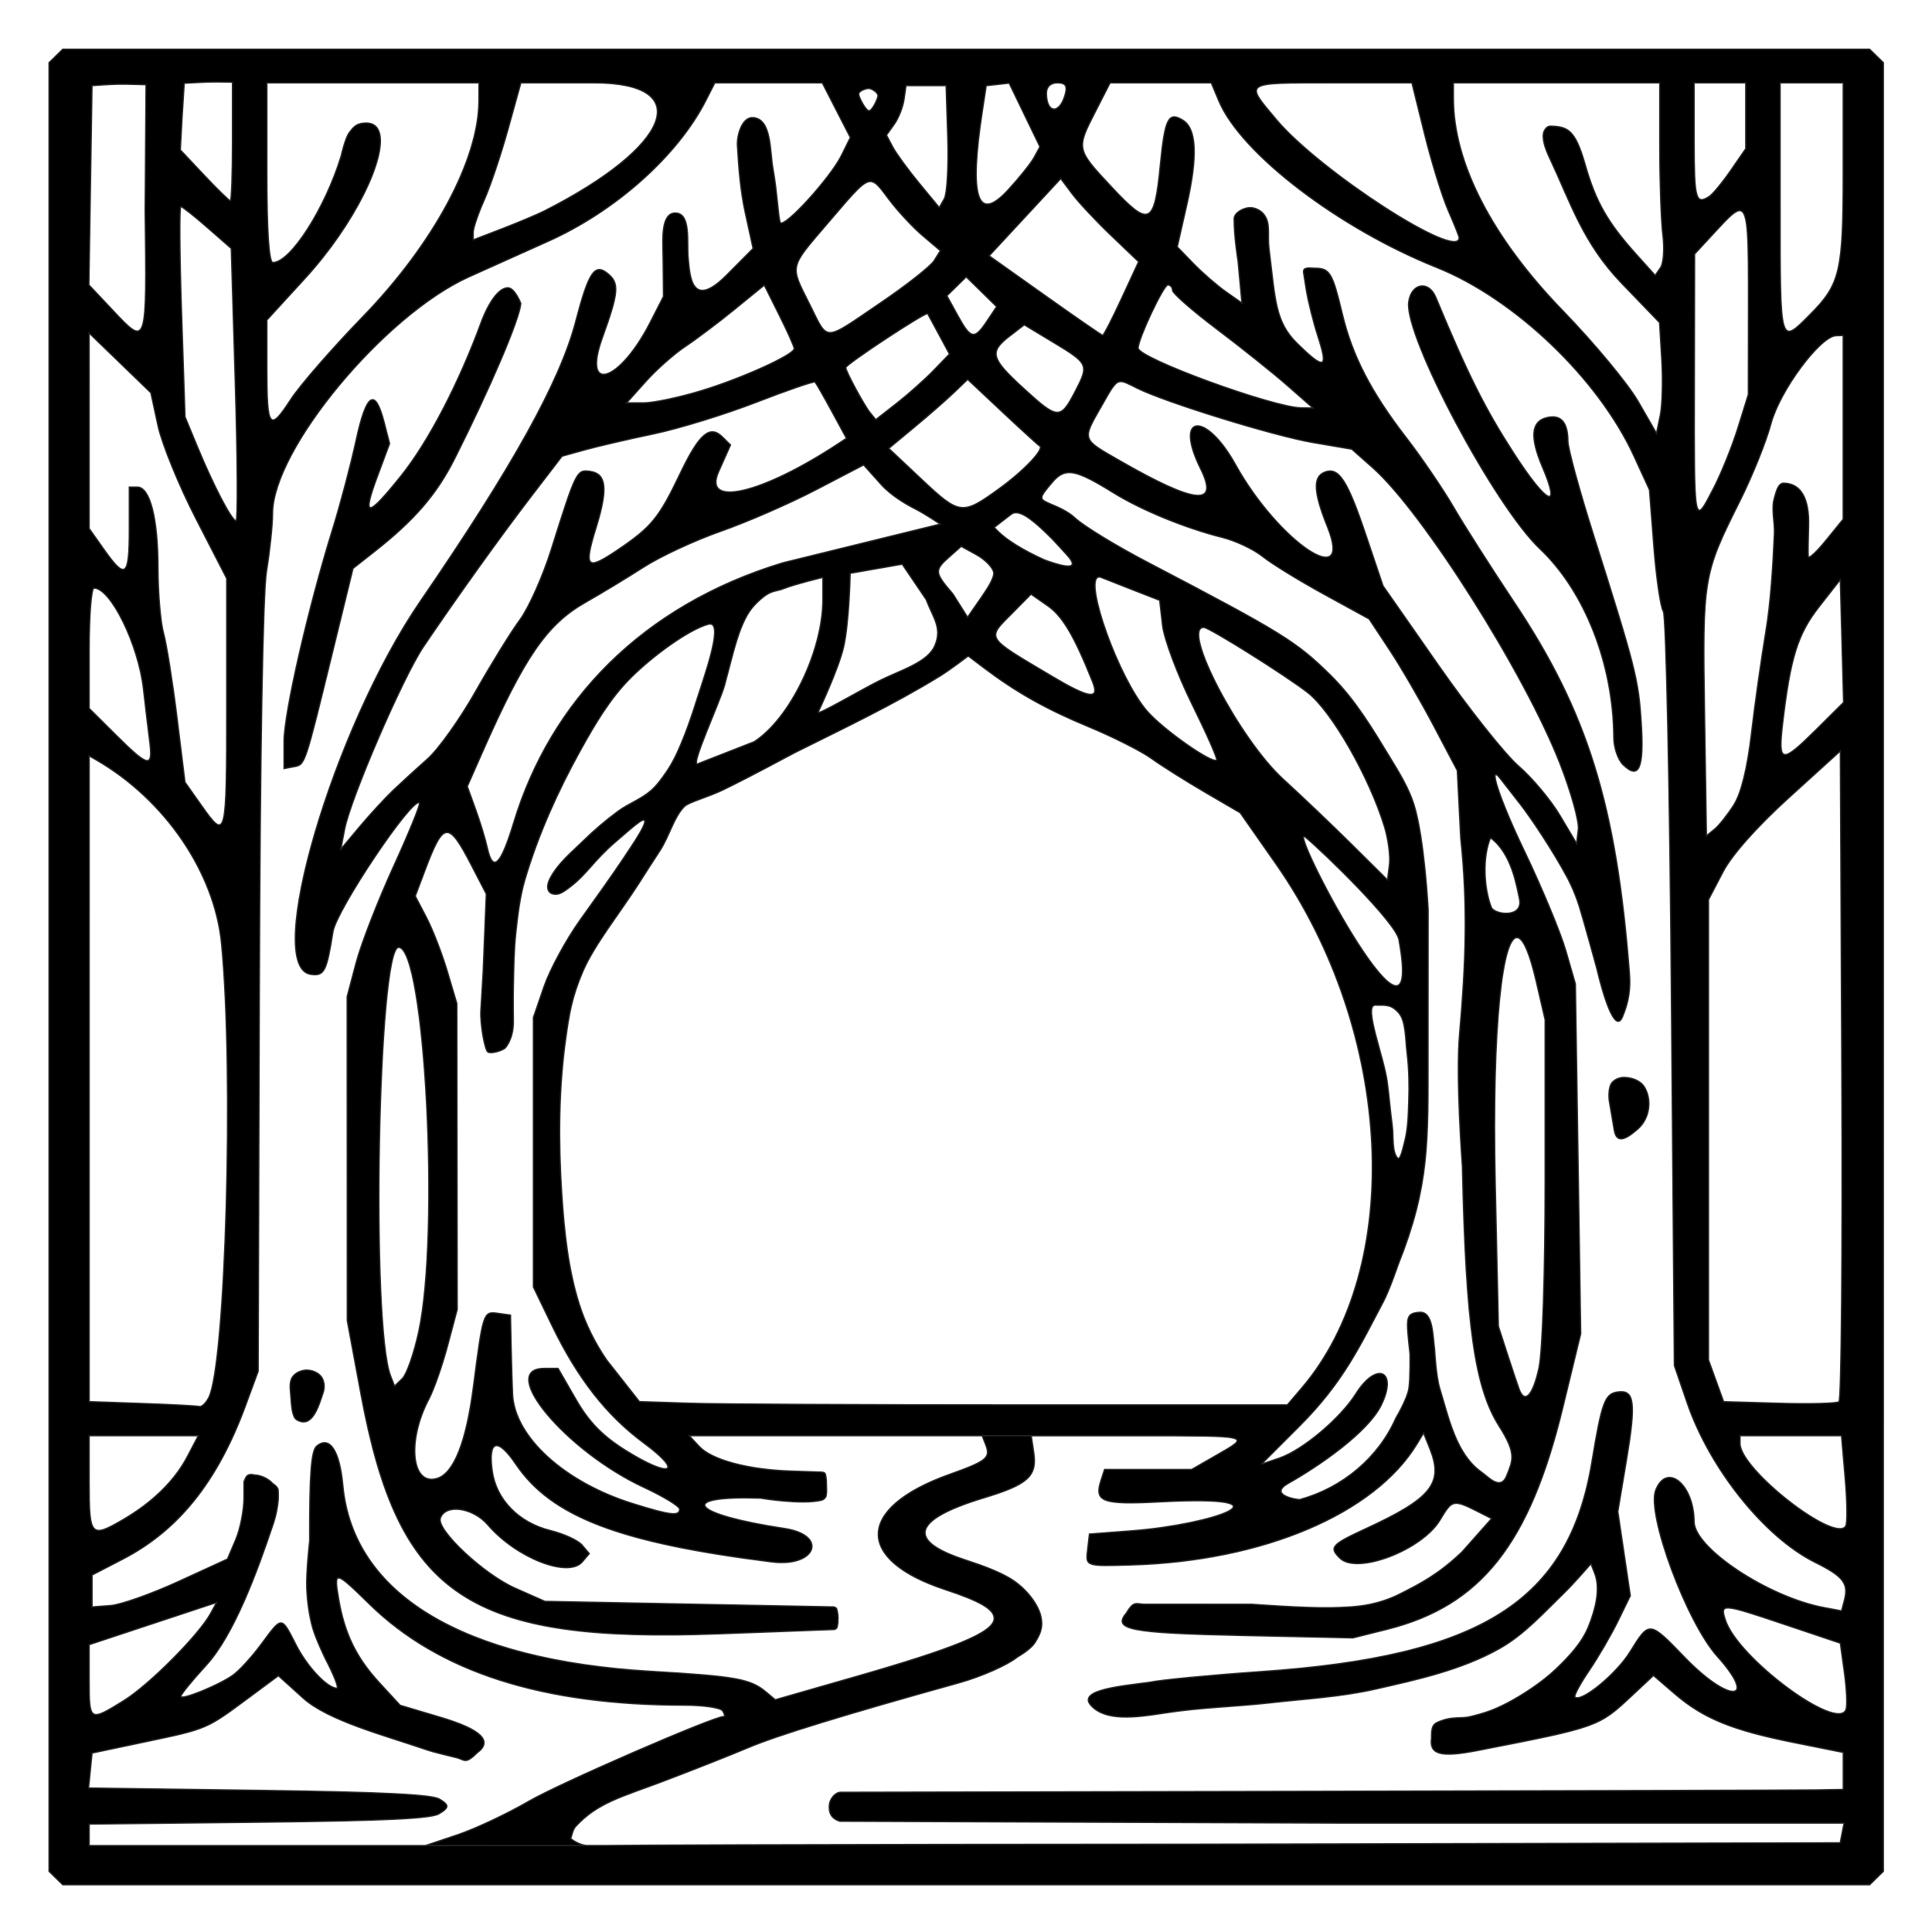 <?xml version="1.0" encoding="UTF-8" standalone="no"?> <!-- Created with Inkscape (http://www.inkscape.org/) --> <svg xmlns:inkscape="http://www.inkscape.org/namespaces/inkscape" xmlns:sodipodi="http://sodipodi.sourceforge.net/DTD/sodipodi-0.dtd" xmlns="http://www.w3.org/2000/svg" xmlns:svg="http://www.w3.org/2000/svg" width="500" height="500" viewBox="0 0 132.292 132.292" version="1.1" id="svg1" xml:space="preserve" inkscape:version="1.3.2 (091e20e, 2023-11-25, custom)" sodipodi:docname="holloway_500x500_black_000000_475x475.svg"><defs id="defs1"></defs><g inkscape:label="Layer 1" inkscape:groupmode="layer" id="layer1"><g id="g3" style="fill:#000000;fill-opacity:1" transform="matrix(1.187,0,0,1.188,-12.402,-12.403)"><g inkscape:label="Image" id="g1" transform="matrix(0.744,0,0,0.728,-9.867,-9.999)" style="fill:#000000;fill-opacity:1"><g id="g230" style="fill:#000000;fill-opacity:1"><g id="g2" style="fill:#000000;fill-opacity:1"><g id="g4" style="fill:#000000;fill-opacity:1"></g></g><path id="path230" style="fill:#000000;fill-opacity:1;stroke:#252528;stroke-width:0.1;stroke-dasharray:none;stroke-opacity:1" d="m 60.27,174.191 10.34,0.004 3.602,-0.004 m 29.146,-32.444 3.906,9.1e-4 M 32.175,31.971 31.642,32.504 31.109,33.037 v 71.6 71.6 l 0.534,0.533 0.533,0.533 h 70.045 70.045 l 0.533,-0.533 0.534,-0.533 V 104.637 33.037 l -0.534,-0.533 -0.533,-0.533 h -70.045 z m 11.454,2.599 c 0.631,-0.013 1.702,0.016 1.702,0.016 v 4.693 c 0,2.581 -0.074,4.693 -0.165,4.693 -0.091,0 -1.001,-0.906 -2.022,-2.014 l -1.856,-2.014 0.133,-2.542 0.17,-2.733 c 0,0 1.421,-0.086 2.038,-0.099 z m 4.369,0.067 h 8.222 8.222 l -0.005,1.444 c -0.015,4.653 -3.514,11.291 -8.99,17.059 -2.38,2.507 -4.902,5.464 -5.604,6.572 -1.631,2.572 -1.846,2.289 -1.846,-2.427 v -3.871 l 2.936,-3.274 c 3.908,-4.359 6.344,-9.601 5.787,-11.548 -0.164,-0.574 -0.588,-0.862 -1.311,-0.756 -0.499,0.073 -0.705,0.309 -1.022,0.739 -0.318,0.43 -0.626,1.841 -0.626,1.841 -1.24,4.154 -3.932,8.444 -5.298,8.444 -0.305,0 -0.466,-2.451 -0.466,-7.111 z m 19.694,0 h 5.682 c 7.911,0 5.99,5.037 -3.868,10.144 -0.514,0.266 -1.964,0.89 -3.222,1.386 l -2.287,0.901 v -0.604 c 0,-0.332 0.383,-1.479 0.851,-2.549 0.468,-1.07 1.3,-3.595 1.848,-5.612 z m 15.038,0 h 4.167 4.166 l 1.086,2.164 1.087,2.163 -0.694,1.432 c -0.84,1.735 -4.35,5.68 -4.726,5.312 -0.148,-0.145 -0.246,-2.433 -0.57,-4.222 -0.26,-1.438 -0.094,-4 -1.552,-4.1 -0.842,-0.058 -1.261,1.38 -1.213,2.223 0.108,1.908 0.258,3.662 0.598,5.251 l 0.618,2.889 -2.055,2.111 c -2.759,2.835 -2.852,-0.05 -2.977,-1.333 -0.121,-1.234 0.247,-3.575 -0.993,-3.586 -1.124,-0.01 -0.98,2.11 -0.959,3.235 0.021,1.144 0.035,3.375 0.035,3.375 l -1.041,2.076 c -2.362,4.71 -5.276,5.661 -3.705,1.209 1.282,-3.632 1.34,-4.341 0.423,-5.102 -1.013,-0.841 -1.475,-0.132 -2.484,3.806 -1.213,4.734 -4.908,11.527 -12.035,22.127 -6.756,10.047 -12.214,29.024 -8.5,29.553 1.041,0.148 1.222,-0.207 1.714,-3.37 0.27,-1.733 6.182,-10.725 6.707,-10.2 0.093,0.093 -0.816,2.367 -2.019,5.055 -1.203,2.688 -2.502,6.101 -2.887,7.585 l -0.7,2.698 0.006,12.825 0.005,12.824 1.07,5.862 c 2.923,16.006 8.316,19.678 27.808,18.931 l 4.091,-0.156 4.803,-0.184 c 0,0 0.112,-0.043 0.151,-0.085 0.034,-0.037 0.054,-0.087 0.065,-0.136 0.05,-0.219 0.065,-0.451 0.065,-0.676 0,-0.193 -0.022,-0.388 -0.065,-0.577 -0.017,-0.074 -0.026,-0.159 -0.075,-0.216 -0.049,-0.056 -0.197,-0.101 -0.197,-0.101 l -11.061,-0.217 -11.333,-0.222 -2.323,-1.05 c -2.418,-1.093 -6.088,-4.601 -5.784,-5.528 0.381,-1.162 2.522,-0.858 3.685,0.523 2.207,2.623 6.241,4.233 7.327,2.924 l 0.538,-0.648 -0.561,-0.676 c -0.309,-0.372 -1.414,-0.891 -2.456,-1.153 -2.456,-0.618 -4.207,-2.454 -4.512,-4.73 -0.327,-2.441 0.419,-2.656 1.828,-0.528 2.76,4.171 8.039,6.231 19.857,7.747 3.438,0.441 4.388,-2.124 0.981,-2.649 -7.27,-1.121 -8.432,-2.62 -1.862,-2.402 0,0 3.217,0.554 4.754,0.158 0.066,-0.017 0.124,-0.06 0.176,-0.105 0.052,-0.045 0.108,-0.095 0.131,-0.161 0.092,-0.262 0.056,-0.566 0.056,-0.844 0,-0.27 -0.007,-0.536 -0.056,-0.802 -0.016,-0.085 -0.029,-0.186 -0.094,-0.242 -0.085,-0.073 -0.327,-0.071 -0.327,-0.071 l -2.246,-0.074 c -3.36,-0.109 -6.179,-0.883 -7.158,-1.964 l -0.758,-0.837 h 11.354 11.355 l 0.271,0.707 c 0.402,1.047 0.109,1.292 -2.819,2.36 -3.676,1.34 -5.516,3.067 -5.505,4.752 0.011,1.622 1.738,3.205 5.194,4.367 2.671,0.898 3.812,1.556 3.788,2.292 -0.036,1.109 -3.115,2.363 -10.792,4.613 l -6.179,1.812 -0.71,-0.606 c -1.224,-1.046 -2.313,-1.246 -8.932,-1.643 -14.61,-0.875 -23.107,-6.115 -23.888,-14.729 -0.25,-2.754 -1.021,-3.941 -2.021,-3.111 -0.429,0.356 -0.569,2.266 -0.55,7.499 0,0 -0.281,2.52 -0.226,3.781 0.046,1.055 0.186,2.114 0.463,3.132 0.23,0.849 0.987,2.441 0.987,2.441 0.659,1.283 1.057,2.329 0.884,2.324 -0.757,-0.024 -2.297,-1.694 -3.167,-3.435 -1.152,-2.306 -1.064,-2.304 -2.705,-0.039 -0.737,1.017 -1.734,2.126 -2.216,2.463 -1.181,0.827 -4.004,1.988 -4.004,1.647 0,-0.151 0.882,-1.255 1.96,-2.454 2.136,-2.376 3.938,-7.338 5.228,-11.286 0.186,-0.57 0.295,-1.168 0.355,-1.766 0.026,-0.26 6.95e-4,-0.784 6.95e-4,-0.784 2.24e-4,-0.294 -0.427,-0.552 -0.427,-0.552 -0.307,-0.37 -0.934,-0.673 -1.393,-0.673 0,0 -0.4,-0.134 -0.596,0.068 -0.121,0.124 -0.238,0.459 -0.238,0.459 v 1.265 c 0,0.986 -0.288,2.482 -0.641,3.326 l -0.64,1.532 -3.811,1.785 c -2.096,0.982 -4.458,1.836 -5.249,1.897 l -1.437,0.111 v -1.262 -1.263 l 2.397,-1.268 c 4.309,-2.279 7.337,-6.148 9.495,-12.133 l 0.988,-2.741 0.09,-30.234 c 0.055,-18.542 0.27,-31.347 0.556,-33.111 0.257,-1.582 0.468,-3.637 0.47,-4.568 0.01,-5.062 8.656,-15.699 15.219,-18.723 1.776,-0.818 4.529,-2.081 6.117,-2.806 5.258,-2.398 10.076,-6.788 12.263,-11.172 z m 26.559,0 c 0.631,0 0.787,0.229 0.613,0.896 -0.422,1.612 -1.46,1.555 -1.46,-0.081 0,-0.505 0.322,-0.815 0.847,-0.815 z m 4.088,0 h 3.923 3.923 l 0.595,1.444 c 1.711,4.154 9.298,10.074 16.872,13.166 6.062,2.475 12.556,8.813 15.31,14.945 l 1.198,2.667 0.343,4.506 c 0.189,2.478 0.518,4.779 0.733,5.112 0.215,0.333 0.495,13.905 0.623,30.161 l 0.232,29.556 0.994,2.956 c 1.759,5.231 6.012,10.643 9.919,12.623 2.2,1.115 2.616,1.67 2.265,3.021 l -0.213,0.82 -1.381,-0.265 c -4.316,-0.829 -10.044,-4.704 -10.054,-6.801 -0.014,-2.956 -2.122,-4.718 -2.978,-2.489 -0.719,1.873 2.396,10.454 4.776,13.158 3.206,3.643 0.921,3.723 -2.516,0.089 -2.772,-2.931 -2.744,-2.929 -4.256,-0.437 -1.063,1.751 -3.795,4.033 -4.265,3.563 -0.096,-0.096 0.401,-1.039 1.104,-2.095 0.703,-1.056 1.709,-2.82 2.234,-3.92 l 0.956,-2 -0.485,-3.333 -0.484,-3.333 0.657,-4 c 0.765,-4.653 0.642,-5.658 -0.669,-5.468 -0.995,0.144 -1.225,0.785 -2.004,5.572 -1.789,10.989 -8.551,15.361 -25.619,16.566 -3.911,0.276 -7.82,0.658 -8.687,0.849 -2.1,0.294 -5.596,0.587 -4.542,1.811 1.122,1.304 3.486,0.981 5.734,0.621 2.736,-0.441 5.464,-0.494 8.189,-0.809 2.701,-0.312 5.436,-0.46 8.088,-1.072 3.313,-0.765 6.728,-1.527 9.687,-3.23 1.922,-1.106 3.431,-2.842 5.016,-4.409 0.731,-0.723 2.064,-2.296 2.064,-2.296 l 0.292,0.759 c 0.477,1.242 0.04,2.9 -0.479,4.209 -0.519,1.31 -1.524,2.389 -2.524,3.365 -1.116,1.09 -2.671,2.104 -3.799,2.704 -1.128,0.601 -1.846,0.81 -2.817,1.058 -0.729,0.187 -1.323,-0.018 -2.234,0.318 -0.269,0.099 -0.513,0.184 -0.655,0.4 -0.179,0.273 -0.142,0.974 -0.142,0.974 -0.192,1.315 0.701,1.568 3.543,1.001 9.418,-1.877 9.402,-1.872 12.02,-4.374 l 1.643,-1.57 1.668,1.465 c 2.192,1.925 4.432,2.861 9.158,3.831 l 3.889,0.798 v 1.464 1.464 l -2.111,0.036 c -1.161,0.02 -18.651,0.07 -38.867,0.111 0,0 -0.669,0.004 -36.755,0.075 -0.443,8.7e-4 -0.844,0.555 -0.88,0.997 -0.041,0.511 0.051,1.058 0.819,1.3 l 38.701,0.147 h 39.158 l -0.15,0.778 -0.149,0.778 -49.698,0.113 c 0,0 -36.876,0.01 -47.341,0.113 -0.748,0.007 -1.391,-0.557 -1.391,-0.557 0.087,-0.266 0.156,-0.709 0.388,-0.966 1.696,-1.882 3.558,-2.328 6.72,-3.55 2.322,-0.897 5.322,-2.108 6.666,-2.69 2.211,-0.957 7.447,-2.601 16.304,-5.118 1.756,-0.499 3.806,-1.424 4.555,-2.054 0,0 1.027,-0.582 1.363,-1.147 0.337,-0.565 0.682,-1.134 0.445,-2.117 -0.237,-0.983 -1.199,-2.261 -2.448,-3 -0.842,-0.498 -1.938,-0.934 -3.409,-1.423 -1.958,-0.652 -2.991,-1.329 -3.101,-2.025 -0.148,-0.938 1.381,-1.909 4.581,-2.897 3.393,-1.048 4.109,-1.713 3.837,-3.566 l -0.196,-1.337 h 8.145 c 9.051,0 8.902,-0.037 6.217,1.537 l -1.928,1.13 h -3.375 -3.375 l -0.281,0.885 c -0.534,1.683 0.109,1.917 4.618,1.677 10.681,-0.567 4.067,1.799 -2.175,2.288 l -3.334,0.261 -0.14,1.222 c -0.155,1.346 -0.185,1.335 3.411,1.226 10.204,-0.31 18.844,-4.053 22.129,-9.588 l 0.51,-0.859 0.49,1.251 c 1.067,2.725 0.128,3.922 -4.955,6.316 -2.692,1.268 -2.88,1.486 -2.022,2.344 1.322,1.322 6.348,-0.632 7.755,-3.015 0.914,-1.548 0.972,-1.693 2.883,-0.704 l 1.124,0.582 -2.295,2.64 c -1.777,1.723 -3.13,2.471 -4.89,3.366 -0.701,0.357 -1.456,0.614 -2.222,0.78 -0.988,0.214 -2.008,0.247 -3.017,0.27 -2.052,0.046 -6.151,-0.272 -6.151,-0.272 0,0 -4.838,-0.002 -7.256,-0.002 h -1.138 c -0.258,-6e-5 -0.539,-0.111 -0.773,0 -0.266,0.126 -0.569,0.685 -0.569,0.685 -1.104,1.33 0.224,1.596 8.951,1.789 l 8.607,0.19 2.658,-0.681 c 7.253,-1.858 11.043,-6.743 13.609,-17.538 l 1.393,-5.857 -0.206,-13.85 -0.206,-13.85 -0.743,-2.63 c -0.409,-1.447 -1.86,-5.007 -3.224,-7.912 -1.938,-4.126 -2.896,-7.131 -1.799,-5.643 0.075,0.102 0.749,0.985 1.497,1.963 0.748,0.978 2.458,3.55 3.641,5.801 0,0 0.534,0.988 0.93,2.282 0.351,1.148 1.351,4.886 1.351,4.886 0.477,2.066 1.411,5.288 1.998,3.86 0.47,-1.143 0.639,-2.181 0.538,-3.452 -1.012,-13.337 -3.241,-20.664 -8.937,-29.376 -1.758,-2.689 -3.873,-6.075 -4.698,-7.525 -0.826,-1.45 -2.472,-3.918 -3.658,-5.486 -2.741,-3.621 -4.197,-6.5 -4.975,-9.836 -0.757,-3.243 -0.967,-3.598 -2.129,-3.598 -0.267,0 -0.562,-0.063 -0.79,0.058 -0.117,0.114 -0.081,0.268 -0.056,0.431 l 0.181,1.178 c 0.141,0.917 0.557,2.617 0.926,3.778 0.803,2.53 0.49,2.629 -1.625,0.513 -1.74,-1.74 -1.694,-3.526 -2.179,-7.465 -0.146,-1.187 0.154,-2.029 -0.416,-2.768 -0.263,-0.341 -0.76,-0.569 -1.187,-0.512 -0.467,0.062 -1.102,0.408 -1.106,0.879 -0.012,1.379 0.302,3.334 0.302,3.334 l 0.302,3.333 -1.245,-0.895 c -0.685,-0.492 -1.814,-1.493 -2.508,-2.224 l -1.262,-1.329 0.739,-3.323 c 0.859,-3.863 0.761,-6.039 -0.304,-6.706 -1.122,-0.703 -1.394,-0.148 -1.749,3.571 -0.452,4.735 -0.849,4.919 -3.757,1.741 -2.774,-3.032 -2.77,-3.015 -1.27,-6.003 z m 17.234,0 h 6.17 l 0.985,4.066 c 0.542,2.236 1.365,4.953 1.83,6.037 0.465,1.084 0.845,2.055 0.845,2.157 0,1.879 -10.805,-5.255 -14.181,-9.362 -2.462,-2.996 -2.61,-2.897 4.35,-2.897 z m 9.386,0 h 8 8 v 5.049 c 0,2.777 0.108,5.927 0.241,7 0.133,1.073 0.053,2.23 -0.178,2.572 l -0.419,0.621 -1.489,-1.692 c -2.212,-2.515 -3.121,-4.148 -3.94,-7.082 -0.781,-2.797 -1.366,-3.003 -2.707,-3.043 -0.241,-0.007 -0.452,0.28 -0.517,0.517 -0.055,0.199 -0.027,0.485 0.017,0.721 0.093,0.495 0.304,0.962 0.514,1.419 1.566,3.409 2.527,6.607 5.525,9.786 l 2.937,3.112 0.172,2.96 c 0.095,1.628 0.042,3.6 -0.118,4.383 l -0.291,1.423 -1.43,-2.534 c -0.787,-1.394 -3.406,-4.615 -5.822,-7.159 -5.503,-5.794 -8.495,-11.716 -8.495,-16.814 z m 18.666,0 h 2 2 v 2.605 2.605 l -1.167,1.728 c -0.642,0.951 -1.392,1.876 -1.666,2.056 -1.04,0.681 -1.166,0.215 -1.166,-4.327 z m 6.667,0 h 2.444 2.445 v 7.082 c 0,7.864 -0.223,8.845 -2.561,11.251 -2.359,2.428 -2.328,2.54 -2.328,-8.333 z m -59.778,0.021 1.192,2.519 1.192,2.519 -0.451,0.844 c -0.248,0.464 -1.158,1.625 -2.022,2.581 -2.381,2.635 -3.022,0.616 -1.99,-6.261 l 0.3,-2 0.89,-0.1 z m -69.149,0.087 c 0.742,-0.015 2.224,0.038 2.224,0.038 l -0.067,9.965 c 0.131,10.851 0.152,10.784 -2.518,7.887 l -1.844,-2.001 0.121,-7.887 0.122,-7.888 c 0,0 1.307,-0.101 1.962,-0.114 z m 61.149,0.114 h 1.555 1.556 l 0.128,4.121 c 0.07,2.266 -0.05,4.437 -0.266,4.824 l -0.393,0.703 -1.564,-1.935 c -0.86,-1.064 -1.781,-2.354 -2.047,-2.866 l -0.482,-0.931 0.602,-0.859 c 0.331,-0.472 0.672,-1.354 0.757,-1.958 z m -2.889,0.222 c 0.244,0 0.715,0.325 0.715,0.57 0,0.244 -0.45,1.194 -0.694,1.194 -0.244,0 -0.799,-1.075 -0.799,-1.319 0,-0.244 0.534,-0.445 0.778,-0.445 z m 14.889,7.135 0.886,1.21 c 0.487,0.666 1.845,2.146 3.018,3.291 l 2.132,2.081 -1.324,2.919 c -0.728,1.606 -1.386,2.914 -1.462,2.907 -0.076,-0.007 -2.088,-1.427 -4.47,-3.154 l -4.331,-3.141 2.776,-3.056 z m -14.604,0.254 c 0.366,0.107 0.698,0.6 1.266,1.373 0.68,0.925 1.859,2.222 2.62,2.882 l 1.384,1.199 -0.491,0.797 c -0.27,0.439 -2.152,1.949 -4.182,3.356 -4.461,3.093 -3.996,3.084 -5.457,0.104 -1.554,-3.168 -1.633,-2.818 1.494,-6.55 2.052,-2.449 2.756,-3.341 3.366,-3.163 z m -53.619,1.963 c 0.122,0.011 1.051,0.761 2.065,1.667 l 1.843,1.647 0.315,10.778 c 0.174,5.928 0.199,10.778 0.056,10.778 -0.33,0 -1.73,-2.735 -2.987,-5.834 l -0.969,-2.389 -0.272,-8.334 c -0.15,-4.584 -0.173,-8.325 -0.051,-8.314 z m 120.936,0.33 c 0.593,0.145 0.617,2.159 0.61,7.356 l -0.01,7.184 -0.807,2.647 c -0.444,1.456 -1.293,3.606 -1.887,4.778 -1.535,3.03 -1.511,3.166 -1.491,-8.203 l 0.018,-10.334 1.768,-1.955 c 0.882,-0.975 1.443,-1.561 1.798,-1.474 z m -60.042,5.233 1.179,1.18 1.179,1.179 -0.748,1.141 c -0.98,1.496 -1.251,1.445 -2.261,-0.43 l -0.847,-1.572 0.748,-0.748 z m 15.632,0.641 c 0.199,0 0.363,0.191 0.363,0.425 0,0.233 1.55,1.619 3.445,3.079 1.894,1.46 4.344,3.46 5.444,4.445 l 2,1.791 -0.889,-0.01 c -2.201,-0.025 -12.666,-3.935 -12.666,-4.733 0,-0.722 1.971,-4.997 2.304,-4.997 z m -31.29,0.015 1.159,2.37 c 0.638,1.304 1.16,2.497 1.16,2.652 0,0.487 -4.096,2.379 -7.269,3.357 -1.676,0.517 -3.649,0.94 -4.385,0.94 h -1.338 l 1.496,-1.704 c 0.823,-0.937 2.196,-2.178 3.051,-2.757 0.856,-0.58 2.584,-1.91 3.84,-2.956 z m 50.87,0.077 c -0.433,0.084 -0.819,0.528 -0.907,1.284 -0.319,2.736 6.656,16.112 10.176,19.514 3.491,3.374 5.706,9.16 5.73,14.968 0.003,0.777 0.322,1.729 0.709,2.115 1.238,1.238 1.639,0.321 1.42,-3.254 -0.213,-3.492 -0.436,-4.388 -3.729,-15.007 -1.073,-3.459 -1.953,-6.758 -1.957,-7.333 -0.01,-1.543 -0.561,-2.157 -1.675,-1.866 -1.185,0.31 -1.279,1.561 -0.293,3.921 1.458,3.49 0.337,2.938 -2.218,-1.094 -2.246,-3.543 -3.562,-6.23 -6.063,-12.372 -0.279,-0.685 -0.759,-0.961 -1.192,-0.877 z m -70.751,0.131 c -1.12,0.015 -2.045,2.667 -2.045,2.667 -1.752,4.888 -4.121,9.531 -6.237,12.223 -2.628,3.345 -3.043,3.358 -1.84,0.055 l 0.951,-2.61 -0.425,-1.689 c -0.7,-2.777 -1.373,-2.33 -2.174,1.445 -0.405,1.906 -1.222,5.065 -1.818,7.021 -1.894,6.219 -3.767,14.571 -3.767,16.799 v 2.155 l 0.769,-0.148 c 0.87,-0.168 0.818,-0.009 2.98,-9.028 l 1.598,-6.667 1.66,-1.334 c 3.115,-2.502 4.821,-4.523 6.227,-7.373 2.763,-5.604 5.041,-11.061 5.125,-12.278 0,0 -0.472,-1.245 -1.003,-1.238 z m 32.549,2.053 c 0.052,0.093 0.453,0.85 0.891,1.682 l 0.796,1.513 -1.24,1.307 c -0.682,0.719 -1.967,1.887 -2.855,2.596 l -1.616,1.288 -0.44,-0.552 c -0.457,-0.573 -1.885,-3.272 -1.885,-3.563 0,-0.261 6.243,-4.459 6.35,-4.27 z m 7.49,0.882 2.187,1.346 c 2.812,1.73 2.844,1.801 1.76,3.926 -1.15,2.255 -1.344,2.242 -4.027,-0.268 -2.518,-2.355 -2.648,-2.858 -1.061,-4.106 z m -72.506,0.651 2.393,2.364 2.393,2.363 0.555,2.615 c 0.305,1.438 1.628,4.746 2.94,7.351 l 2.385,4.737 v 9.936 c 0,10.712 -0.027,10.825 -1.953,8.045 L 41.647,90 41.027,84.874 C 40.686,82.055 40.215,79.048 39.982,78.193 39.749,77.337 39.557,75.017 39.555,73.037 39.553,69.116 38.933,66.638 37.954,66.638 h -0.623 v 3.333 c 0,3.785 -0.287,4.028 -1.94,1.643 l -1.172,-1.691 v -7.738 z m 136,0.192 v 7.272 7.272 l -1.334,1.677 c -0.733,0.923 -1.351,1.5 -1.372,1.283 -0.022,-0.217 -0.011,-1.294 0.024,-2.394 0.072,-2.282 -0.634,-3.39 -1.92,-3.42 -0.454,-0.011 -0.604,0.729 -0.731,1.174 -0.257,0.903 0.04,1.881 0,2.821 -0.109,2.567 -0.293,5.498 -0.65,7.68 -0.358,2.182 -0.867,5.859 -1.131,8.17 -0.309,2.703 -0.792,4.707 -1.354,5.616 -0.481,0.778 -1.158,1.649 -1.504,1.937 l -0.63,0.523 -0.146,-9.695 c -0.162,-10.725 -0.119,-10.985 2.738,-16.813 0.961,-1.96 2.047,-4.718 2.415,-6.131 0.674,-2.589 3.806,-6.909 5.041,-6.954 z m -67.882,3.478 2.707,2.594 c 1.489,1.427 2.777,2.625 2.861,2.662 0.444,0.197 -1.162,1.942 -3.124,3.393 -2.874,2.126 -3.059,2.103 -6.046,-0.768 l -2.516,-2.418 1.999,-1.693 c 1.1,-0.931 2.477,-2.161 3.059,-2.732 z m 11.894,0.173 c 0.278,0.009 0.633,0.21 1.233,0.516 2.222,1.131 10.622,3.784 13.651,4.311 l 3.004,0.523 1.627,1.47 c 3.879,3.505 11.79,16.273 14.53,23.455 0.847,2.22 1.48,4.545 1.408,5.166 l -0.131,1.13 -1.295,-2.222 c -0.712,-1.222 -2.154,-2.981 -3.204,-3.908 -1.05,-0.927 -3.845,-4.517 -6.211,-7.978 l -4.303,-6.294 -1.327,-4.021 c -1.44,-4.364 -2.101,-5.399 -3.182,-4.984 -0.94,0.361 -0.883,1.58 0.204,4.338 2.061,5.228 -3.821,1.16 -7.135,-4.935 -2.328,-4.282 -4.798,-3.983 -2.704,0.327 1.461,3.007 -0.377,2.819 -6.288,-0.646 -2.952,-1.73 -2.909,-1.6 -1.407,-4.288 0.815,-1.458 1.066,-1.975 1.53,-1.96 z m -23.732,0.036 c 0.081,0.081 0.662,1.116 1.292,2.3 l 1.145,2.152 -0.58,0.391 c -5.935,4.006 -10.586,5.132 -9.334,2.26 l 0.925,-2.123 -0.607,-0.616 c -0.994,-1.01 -1.811,-0.293 -3.308,2.906 -1.635,3.494 -2.213,4.213 -4.843,6.027 -2.414,1.665 -2.634,1.427 -1.659,-1.793 0.927,-3.063 0.801,-4.252 -0.473,-4.435 -1.035,-0.148 -1.08,-0.055 -3.008,6.192 -0.651,2.11 -1.743,4.611 -2.427,5.556 -0.684,0.945 -2.229,3.496 -3.434,5.67 -1.205,2.173 -2.878,4.574 -3.717,5.334 -0.839,0.76 -2.041,1.881 -2.671,2.493 -0.629,0.611 -1.802,1.911 -2.606,2.889 l -1.461,1.778 0.29,-1.556 c 0.455,-2.443 4.525,-12.068 6.124,-14.482 2.59,-3.912 6.013,-8.787 8.4,-11.962 l 2.339,-3.111 1.778,-0.504 c 0.978,-0.277 3.377,-0.847 5.333,-1.265 1.956,-0.419 5.536,-1.545 7.956,-2.503 2.42,-0.958 4.465,-1.677 4.546,-1.596 z m 3.771,6.562 1.374,1.564 c 0.756,0.861 1.944,1.565 2.641,1.926 0.778,0.403 1.917,1.194 1.917,1.194 L 87.997,72.637 C 77.025,76.044 69.979,83.651 67.141,93.193 c -1.015,3.411 -1.625,4.005 -2.054,2 -0.144,-0.672 -0.552,-2.039 -0.906,-3.038 l -0.645,-1.816 1.136,-2.628 c 3.301,-7.641 5.03,-10.209 8.056,-11.959 1.188,-0.687 3.211,-1.939 4.497,-2.783 1.285,-0.844 3.982,-2.122 5.993,-2.841 2.011,-0.719 5.32,-2.192 7.354,-3.274 z m 15.775,0.615 c 0.73,-0.089 1.726,0.405 3.587,1.585 2.163,1.372 5.601,2.812 8.456,3.541 1.028,0.263 2.428,0.938 3.111,1.501 0.683,0.563 2.823,1.907 4.754,2.988 l 3.511,1.965 1.583,2.445 c 0.871,1.344 2.409,4.044 3.418,6 l 1.835,3.556 0.266,5.333 c 0.543,5.255 0.41,9.784 -0.092,15.555 -0.301,3.469 0.222,10.445 0.222,10.445 0.268,12.57 0.953,17.521 2.849,20.572 1.373,2.209 1.059,2.69 0.59,3.913 -0.473,1.231 -1.414,0.119 -1.944,-0.263 -1.992,-1.436 -2.537,-4.262 -3.246,-6.613 -0.3,-0.994 -0.402,-3.089 -0.402,-3.089 -0.156,-1.218 -0.122,-3.049 -1.181,-2.963 -1.121,0.091 -1.021,0.464 -0.729,3.293 0,0 0.034,1.951 -0.087,2.743 -0.128,0.837 -1.003,2.332 -1.003,2.332 -1.343,3.121 -4.115,5.523 -7.459,6.461 -0.315,0 -2.45,-0.388 -0.878,-1.29 2.283,-1.31 6.162,-4.006 7.204,-6.203 1.294,-2.728 -0.364,-3.487 -1.964,-0.899 -1.217,1.969 -4.138,4.479 -5.943,5.107 l -1.395,0.485 2.951,-3.014 c 3.408,-3.481 4.694,-6.356 6.505,-9.849 0.485,-0.935 1.152,-2.943 1.152,-2.943 2.456,-6.276 2.31,-9.763 2.316,-16.76 l 0.009,-11.342 c 0,0 -0.283,-5.626 -1.096,-8.293 -0.404,-1.327 -1.137,-2.537 -1.847,-3.728 -1.357,-2.277 -2.7,-4.59 -4.586,-6.497 -2.68,-2.71 -3.772,-3.4 -14.252,-8.996 -2.422,-1.293 -4.933,-2.859 -5.58,-3.479 -0.647,-0.62 -1.553,-0.957 -1.931,-1.128 -0.878,-0.398 -0.932,-0.416 0.138,-1.701 0.376,-0.451 0.718,-0.715 1.156,-0.768 z m -4.08,3.177 c 0.633,-0.116 1.653,0.757 2.928,2.071 0.233,0.24 0.666,0.737 1.113,1.231 1.403,1.55 -0.902,0.733 -1.755,0.406 -1.49,-0.694 -3.044,-1.586 -3.852,-2.559 l 1.318,-1.038 c 0.074,-0.058 0.157,-0.095 0.247,-0.111 z m -4.129,2.655 1.188,0.667 c 0.654,0.367 1.251,0.987 1.326,1.378 0.075,0.391 -0.414,1.198 -0.91,1.929 l -1.111,1.635 -1.135,-1.84 c -1.438,-1.71 -1.454,-1.874 -0.278,-2.938 z m -4.574,1.412 1.855,2.796 c 0.537,1.446 1.248,2.216 0.696,3.604 -0.553,1.388 -2.633,1.957 -4.371,2.849 -1.511,0.776 -4.814,2.767 -4.695,2.458 0,0 1.548,-3.329 1.959,-5.105 0.444,-1.918 0.521,-5.882 0.521,-5.882 z m 15.19,1.026 c 0.071,-0.024 0.158,-0.015 0.263,0.03 0.219,0.093 1.322,0.537 2.453,0.986 l 2.056,0.818 0.222,1.976 c 0.122,1.087 1.152,3.897 2.287,6.245 1.135,2.348 1.995,4.338 1.91,4.423 -0.33,0.33 -4.174,-2.43 -5.393,-3.872 -2.23,-2.638 -4.86,-10.252 -3.798,-10.606 z m -21.344,0.017 v 1.771 c 0,4.038 -2.537,9.396 -5.323,11.24 l -4.389,1.753 c -0.593,0.237 1.735,-4.906 2.082,-6.195 0.72,-2.676 1.165,-5.155 2.366,-6.412 1.201,-1.257 1.505,-0.963 2.258,-1.278 0.779,-0.326 3.007,-0.879 3.007,-0.879 z m 78.889,0.181 0.127,4.858 0.127,4.857 -2.111,2.142 c -2.703,2.744 -2.977,2.701 -2.621,-0.413 0.604,-5.274 1.169,-7.128 2.835,-9.302 z M 34.595,74.637 c 1.298,0 3.449,4.487 3.835,8 0.148,1.344 0.363,3.194 0.479,4.111 0.274,2.164 -0.07,2.103 -2.594,-0.459 l -2.095,-2.127 v -4.762 c 0,-2.619 0.169,-4.763 0.375,-4.763 z m 72.652,0.482 1.306,0.93 c 1.145,0.816 2.055,2.395 3.477,6.033 0.554,1.417 -0.263,1.297 -3.169,-0.469 -5.24,-3.183 -5.08,-2.917 -3.016,-5.047 z m -24.818,2.365 c 0.896,0.192 -0.547,4.214 -1.106,6.031 -0.389,1.266 -0.91,2.827 -1.523,4.176 -0.236,0.52 -0.507,1.028 -0.826,1.502 -0.357,0.531 -0.733,1.064 -1.211,1.49 -0.742,0.662 -1.717,1.01 -2.514,1.606 -0.976,0.729 -1.897,1.535 -2.758,2.397 -0.904,0.904 -1.908,1.729 -2.514,2.896 -0.478,0.922 -0.067,1.38 0.564,1.282 0.304,-0.047 0.68,-0.342 0.98,-0.576 1.321,-1.03 1.81,-2.077 3.542,-3.585 1.15,-1.002 2.249,-2.056 2.237,-1.591 -0.011,0.431 -0.824,1.647 -1.693,2.98 -0.936,1.435 -2.183,3.195 -3.338,4.849 -1.079,1.545 -2.332,3.909 -2.785,5.254 l -0.822,2.444 v 10.667 10.666 l 1.446,3.055 c 1.985,4.191 4.224,7.112 7.136,9.311 3.132,2.364 2.043,2.792 -1.438,0.565 -1.79,-1.145 -2.833,-2.239 -3.843,-4.029 l -1.387,-2.457 H 69.511 c -3.681,0 1.688,6.556 7.709,9.413 1.528,0.725 2.778,1.504 2.778,1.731 v 7.1e-4 c 0,0.576 -0.727,0.487 -3.645,-0.446 -5.298,-1.694 -9.152,-5.282 -9.306,-8.663 -0.034,-0.753 -0.084,-2.468 -0.111,-3.813 l -0.049,-2.444 -0.984,-0.14 c -1.122,-0.16 -1.138,-0.113 -1.893,5.834 -0.552,4.347 -1.512,6.824 -2.803,7.234 -1.997,0.634 -2.368,-2.961 -0.648,-6.282 0.386,-0.744 1.037,-2.644 1.449,-4.222 l 0.748,-2.87 -0.015,-12.112 -0.014,-12.112 -0.739,-2.541 c -0.406,-1.398 -1.132,-3.312 -1.612,-4.253 l -0.873,-1.711 0.768,-2.08 c 1.422,-3.851 1.798,-3.892 3.574,-0.386 l 1.165,2.298 -0.243,6.145 -0.179,3.113 c -0.056,0.965 0.297,3.165 0.568,3.274 0.271,0.109 0.922,-0.063 1.293,-0.306 0,0 0.661,-0.659 0.661,-2.092 0,0 -0.021,-1.879 0,-2.818 0.032,-1.41 0.04,-2.825 0.189,-4.227 0.151,-1.426 0.313,-2.866 0.712,-4.243 1.033,-3.559 2.546,-6.989 4.315,-10.245 1.101,-2.025 2.271,-4.074 3.887,-5.718 1.717,-1.747 4.489,-3.806 6.006,-4.235 0.081,-0.023 0.152,-0.028 0.211,-0.015 z m 38.21,0.264 c 0.417,0 6.339,3.792 8.069,5.168 1.849,1.47 4.768,6.683 5.946,10.619 0.294,0.982 0.466,2.331 0.384,2.997 l -0.151,1.211 -2.741,-2.775 c -1.508,-1.526 -3.921,-3.875 -5.363,-5.219 -3.381,-3.152 -7.911,-12 -6.144,-12 z m -18.259,2.265 1.142,0.885 c 2.547,1.972 4.87,3.311 8.165,4.706 1.907,0.807 4.107,1.94 4.889,2.516 0.782,0.576 2.651,1.781 4.154,2.676 l 2.732,1.628 2.776,4.052 c 9.125,13.323 10.02,31.902 1.998,41.494 l -1.115,1.333 h -21.228 c -11.675,0 -22.979,-0.057 -25.12,-0.128 l -3.892,-0.129 -2.534,-3.288 c -0.886,-1.312 -1.638,-2.84 -2.121,-4.393 -0.885,-2.845 -1.177,-5.861 -1.368,-8.835 -0.261,-4.077 -0.24,-8.204 0.315,-12.252 0.249,-1.818 0.454,-3.247 1.344,-5.338 0.89,-2.091 2.865,-4.602 4.305,-6.897 0.544,-0.867 0.874,-1.405 1.637,-2.596 0.764,-1.191 1.077,-2.663 1.914,-3.518 0.34,-0.348 1.853,-0.746 3.045,-1.34 2.402,-1.196 5.107,-2.717 5.529,-2.931 3.791,-1.931 7.634,-3.789 11.243,-6.057 0.763,-0.479 2.191,-1.589 2.191,-1.589 z m 67.618,7.52 0.115,25.637 c 0.063,14.101 -0.036,25.749 -0.222,25.886 -0.185,0.136 -2.274,0.191 -4.641,0.121 l -4.304,-0.127 -0.585,-1.651 -0.585,-1.65 V 117.526 99.304 l 1.111,-2.177 c 0.693,-1.357 2.618,-3.574 5.111,-5.886 z m -135.778,0.385 0.556,0.328 c 5.32,3.141 9.168,8.903 9.707,14.533 0.973,10.172 0.327,33.417 -1.001,35.969 -0.222,0.428 -0.547,0.736 -0.722,0.685 -0.175,-0.051 -2.168,-0.158 -4.429,-0.239 l -4.111,-0.146 V 113.483 Z m 94.195,6.383 c 0.025,-0.002 0.061,0.017 0.109,0.058 1.535,1.307 7.005,6.76 7.247,8.109 2.079,11.603 -8.122,-8.121 -7.356,-8.167 z m 14.459,0.106 c 1.645,1.246 2.022,3.816 2.24,4.808 0.351,1.592 -1.953,1.289 -2.181,0.69 -0.587,-1.549 -0.685,-3.997 -0.06,-5.497 z m 2.174,7.929 c 0.415,0.183 0.877,1.272 1.36,3.394 l 0.701,3.083 v 12.668 c 0,7.414 -0.199,13.599 -0.481,14.912 -0.462,2.156 -1.098,2.859 -1.529,1.689 -0.112,-0.306 -0.522,-1.555 -0.91,-2.777 l -0.705,-2.223 -0.246,-11.37 c -0.267,-12.323 0.564,-19.926 1.81,-19.376 z m -86.837,0.746 c 2.049,0 3.211,22.639 1.562,30.425 -0.36,1.7 -0.929,3.366 -1.265,3.701 l -0.61,0.61 -0.309,-0.806 c -1.533,-3.995 -0.984,-33.93 0.623,-33.93 z m 75.728,4.575 c 0.897,0 1.25,-0.04 1.815,0.604 0.565,0.644 0.521,2.1 0.648,3.172 0.151,1.271 0.176,2.558 0.132,3.838 -0.037,1.09 -0.056,2.202 -0.335,3.255 -0.115,0.432 -0.316,1.481 -0.541,1.225 -0.444,-0.506 -0.291,-1.724 -0.407,-2.59 -0.153,-1.138 -0.234,-2.285 -0.385,-3.424 -0.269,-2.033 -1.871,-6.087 -0.926,-6.081 z m 19.343,5.72 c -0.342,-0.016 -0.713,0.115 -0.958,0.38 -0.382,0.412 -0.243,1.468 -0.243,1.468 l 0.388,2.333 c 0.173,1.043 0.836,0.797 1.828,-0.1 0.986,-0.893 1.062,-2.386 0.518,-3.302 -0.318,-0.537 -0.963,-0.752 -1.533,-0.779 z M 51.079,136.551 c -0.402,0.004 -0.854,0.2 -1.082,0.53 -0.287,0.416 -0.178,1.005 -0.144,1.509 0.044,0.643 0.09,1.657 0.444,1.882 1.247,0.79 1.747,-1.202 2.065,-2.142 0.134,-0.397 0.102,-0.909 -0.143,-1.249 -0.245,-0.34 -0.721,-0.534 -1.14,-0.53 z m -16.86,5.197 h 4.231 4.231 l -0.858,1.667 c -0.973,1.892 -2.668,3.591 -4.939,4.952 -2.527,1.515 -2.666,1.366 -2.666,-2.841 z m 128,0 h 3.935 3.935 l 0.286,3.379 c 0.157,1.858 0.175,3.558 0.039,3.777 -0.845,1.368 -8.194,-4.495 -8.194,-6.537 z M 53.603,153.01 c 0.309,0.048 1.003,0.722 2.343,2.062 5.385,5.385 13.398,8.01 24.453,8.01 1.462,0 2.782,0.2 2.933,0.445 0.151,0.244 0.198,0.445 0.104,0.445 -0.802,0 -12.744,5.299 -15.111,6.706 -1.664,0.989 -4.15,2.185 -5.523,2.657 l -2.498,0.859 H 47.262 34.22 v -0.849 -0.849 l 13.311,-0.151 c 9.888,-0.112 13.454,-0.294 13.867,-0.707 0,0 0.555,-0.291 0.555,-0.555 -5e-5,-0.255 -0.534,-0.535 -0.534,-0.535 -0.384,-0.384 -4.298,-0.587 -13.89,-0.722 l -13.357,-0.188 0.135,-1.383 0.136,-1.383 4.222,-0.91 c 4.71,-1.015 4.642,-0.986 7.89,-3.445 l 2.335,-1.768 1.922,1.772 c 1.918,1.768 6.241,2.931 9.486,4.061 0.815,0.284 1.664,0.453 2.495,0.68 0.231,0.063 0.458,0.233 0.693,0.189 0.311,-0.058 0.773,-0.565 0.773,-0.565 1.307,-0.956 0.393,-1.877 -2.838,-2.858 l -3.09,-0.939 -1.6,-1.772 c -1.794,-1.985 -2.705,-3.89 -3.165,-6.615 -0.196,-1.163 -0.271,-1.741 0.038,-1.693 z m -9.505,1.942 -0.47,0.878 c -0.906,1.693 -4.761,5.645 -6.718,6.887 -2.656,1.686 -2.691,1.665 -2.691,-1.586 v -2.84 l 4.111,-1.39 c 2.261,-0.765 4.484,-1.517 4.94,-1.67 z m 117.283,0.431 c 0.578,0.04 1.804,0.452 4.185,1.269 l 4.432,1.521 0.317,2.343 c 0.174,1.289 0.231,2.594 0.125,2.899 -0.629,1.821 -8.396,-4.054 -9.355,-7.076 -0.212,-0.666 -0.281,-0.997 0.297,-0.957 z"></path></g></g></g></g></svg> 